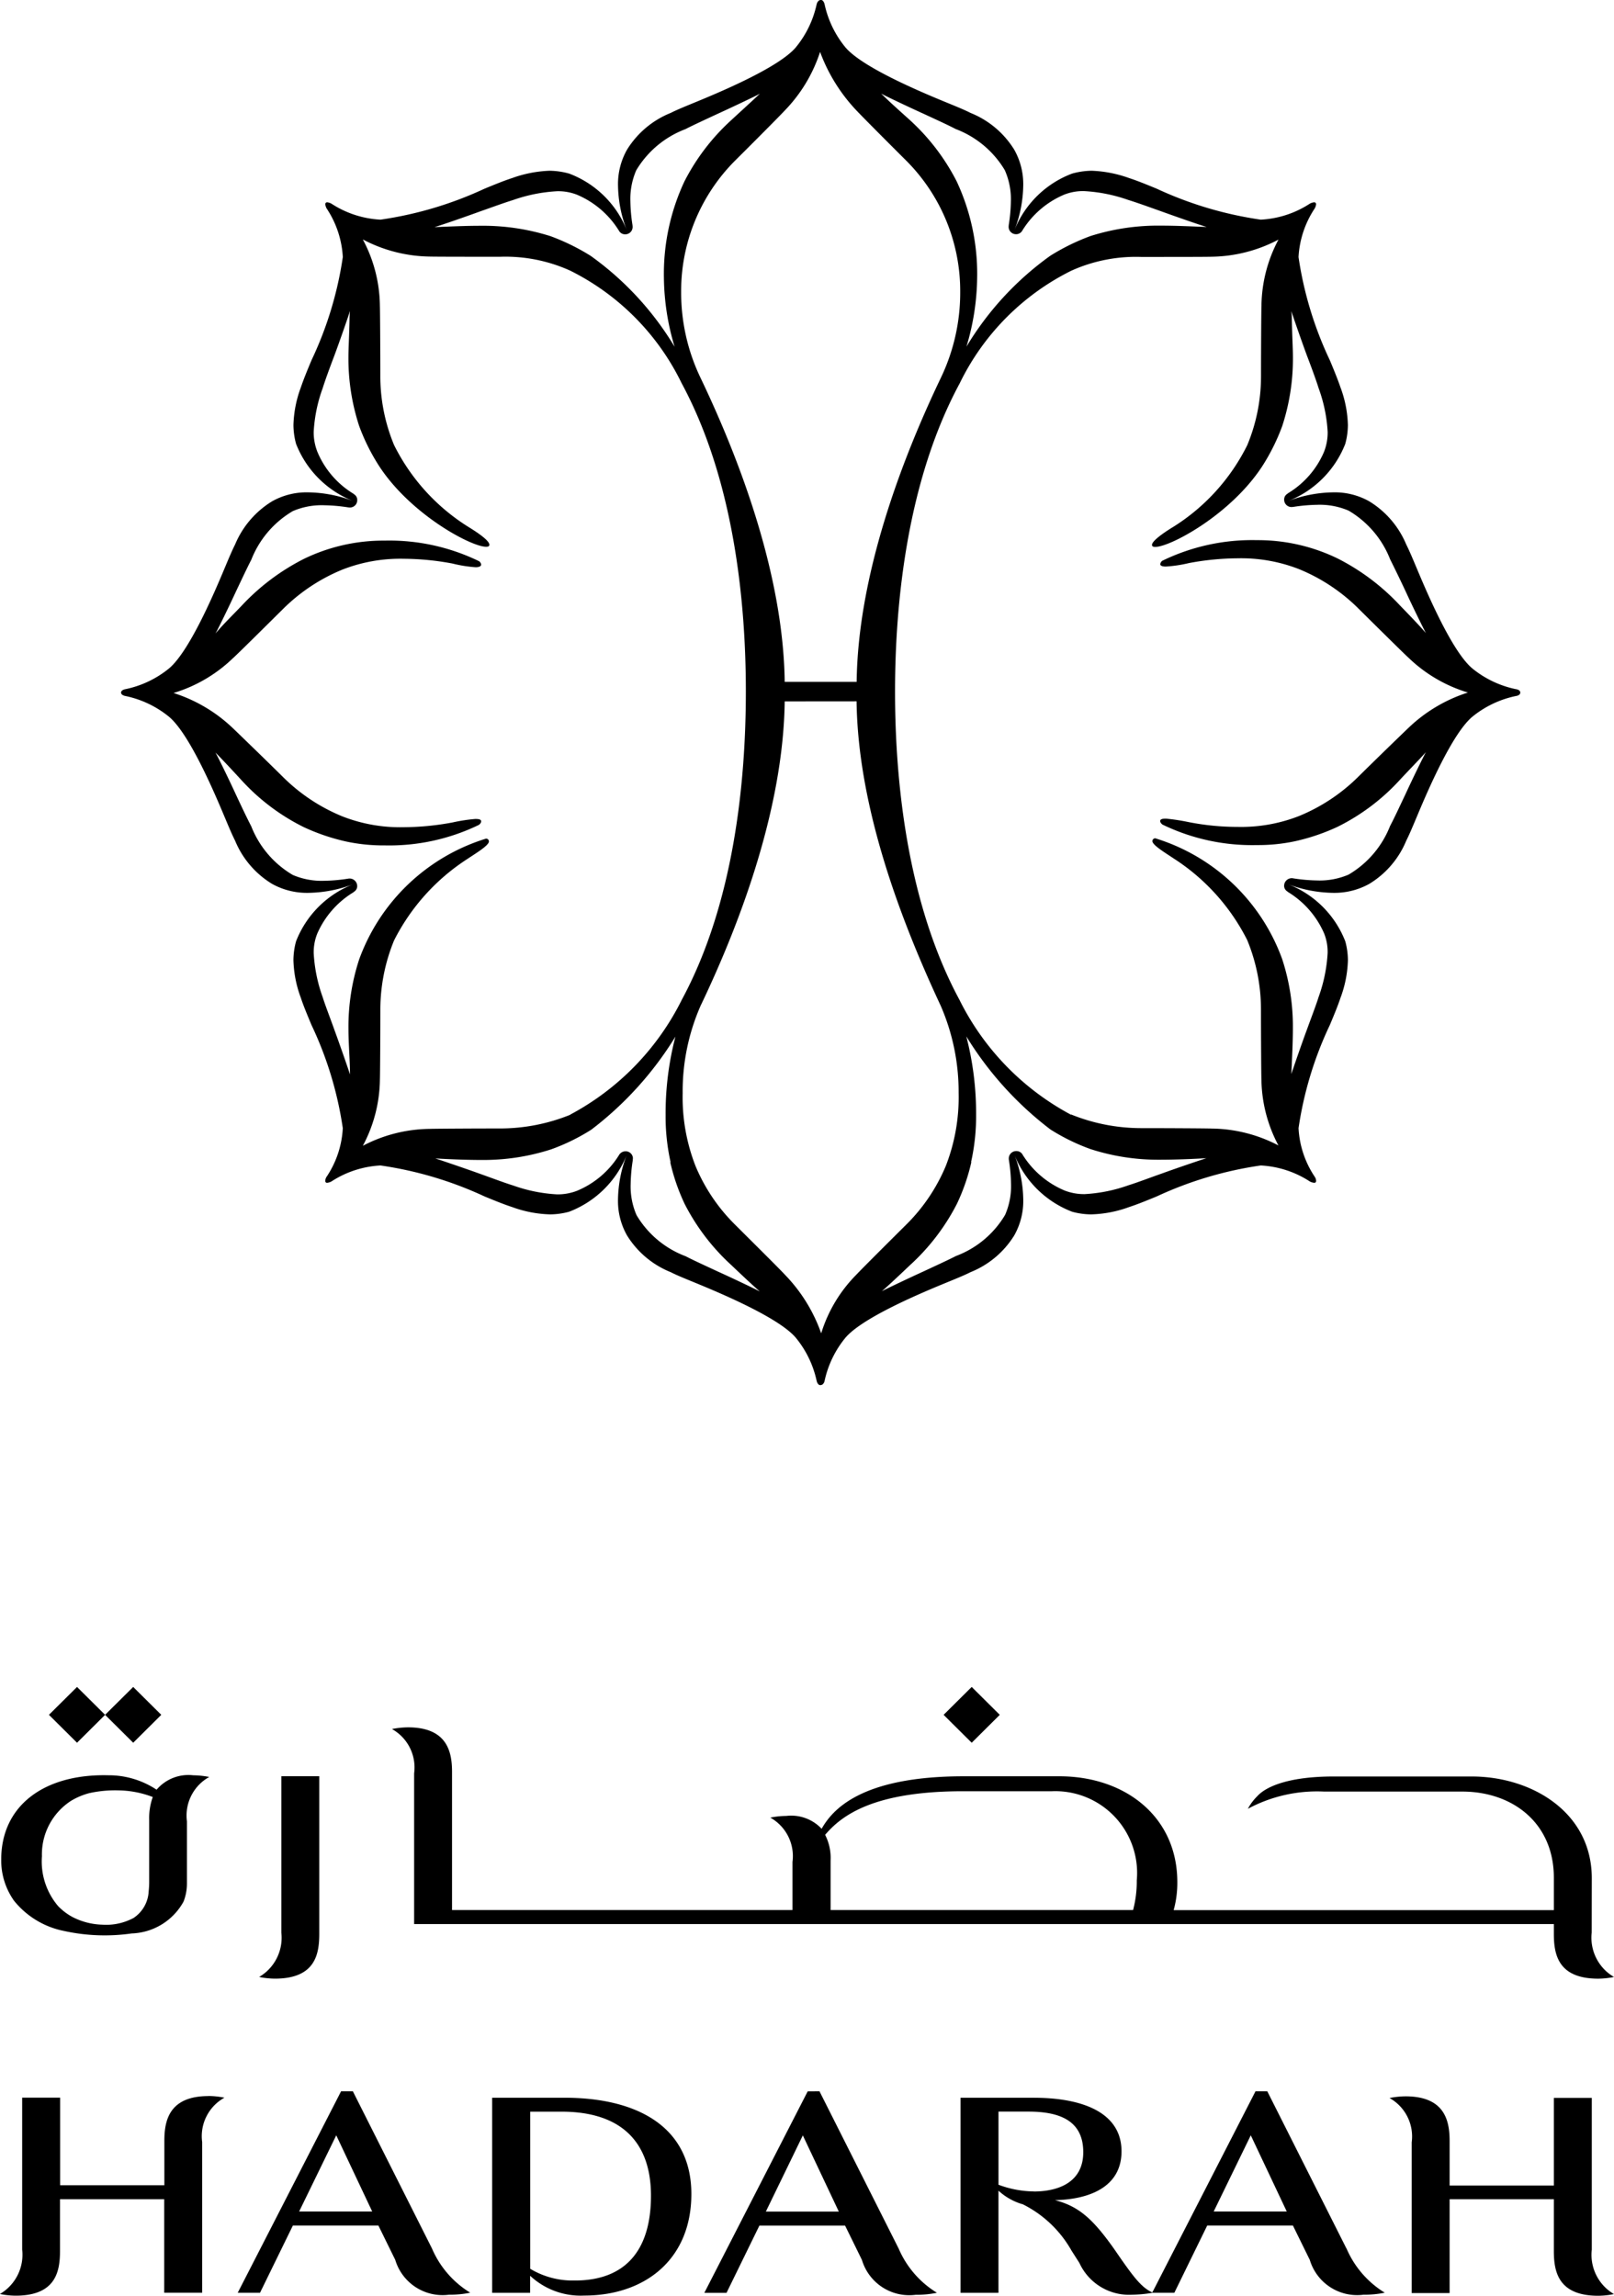 <?xml version="1.0" encoding="UTF-8"?> <svg xmlns="http://www.w3.org/2000/svg" width="79.647" height="113.282" viewBox="0 0 79.647 113.282"><g transform="translate(0)"><path d="M962.386,67.708c.065,5.2,2.145,10.724,4.151,15.018a10.656,10.656,0,0,1,.885,4.314,9.312,9.312,0,0,1-.636,3.6,8.9,8.9,0,0,1-1.962,2.9c-.851.844-2.243,2.233-2.448,2.457a7.041,7.041,0,0,0-1.736,2.895A7.905,7.905,0,0,0,958.85,96c-.2-.224-1.6-1.612-2.447-2.457a8.859,8.859,0,0,1-1.962-2.9,9.3,9.3,0,0,1-.637-3.6,10.5,10.5,0,0,1,.884-4.314c2.005-4.188,4.086-9.817,4.151-15.018Zm10.586,20.4a12.952,12.952,0,0,1-5.509-5.672c-2.575-4.774-3.179-10.766-3.179-15.209s.614-10.436,3.191-15.21a12.113,12.113,0,0,1,5.5-5.554,7.749,7.749,0,0,1,3.45-.684c1.218,0,3.191,0,3.493-.01a7.246,7.246,0,0,0,3.288-.845,7.092,7.092,0,0,0-.84,3.258c-.011.3-.022,2.264-.022,3.461a8.844,8.844,0,0,1-.68,3.428,10.019,10.019,0,0,1-3.632,4.017c-.248.15-1.067.662-1.067.9,0,.075.054.1.162.1.744,0,3.74-1.6,5.294-4.006a10.15,10.15,0,0,0,.969-1.955,10.686,10.686,0,0,0,.529-3.375c0-.459-.033-.908-.054-1.891,0-.128-.011-.267-.021-.406.075.257.506,1.485.765,2.19.216.566.453,1.207.582,1.623a7.447,7.447,0,0,1,.442,2.147,2.613,2.613,0,0,1-.184.993,4.4,4.4,0,0,1-1.768,2.029l-.053.043a.318.318,0,0,0-.142.267.363.363,0,0,0,.357.374.917.917,0,0,0,.118-.011,8.379,8.379,0,0,1,1.154-.1,3.6,3.6,0,0,1,1.551.288,4.822,4.822,0,0,1,2.049,2.4c.2.4.5,1.015.755,1.56.313.683.885,1.858,1.013,2.082-.431-.492-.884-.95-1.326-1.411a10.984,10.984,0,0,0-3.041-2.275,9.01,9.01,0,0,0-3.978-.9,10.133,10.133,0,0,0-4.658,1.014.24.24,0,0,0-.108.171c0,.086.12.118.27.118a6.538,6.538,0,0,0,1.143-.171,13.329,13.329,0,0,1,2.415-.236,7.845,7.845,0,0,1,3.019.534,8.977,8.977,0,0,1,2.933,1.945c.851.844,2.253,2.232,2.48,2.436a7.212,7.212,0,0,0,2.921,1.708A7.558,7.558,0,0,0,989.638,69c-.225.214-1.638,1.58-2.49,2.425a8.962,8.962,0,0,1-2.933,1.944,7.827,7.827,0,0,1-3.019.534,12.462,12.462,0,0,1-2.415-.235,10.192,10.192,0,0,0-1.121-.172c-.151,0-.292.012-.292.118,0,.054.033.107.108.172a10.146,10.146,0,0,0,4.658,1.014,8.74,8.74,0,0,0,1.9-.192,10.15,10.15,0,0,0,2.08-.706,10.414,10.414,0,0,0,3.041-2.275c.462-.5.938-.982,1.326-1.41-.129.224-.7,1.4-1.013,2.082-.259.545-.55,1.176-.755,1.559a4.825,4.825,0,0,1-2.049,2.4,3.616,3.616,0,0,1-1.551.288,8.38,8.38,0,0,1-1.154-.1l-.065-.011h-.053a.377.377,0,0,0-.357.373.32.32,0,0,0,.142.268l.053.043a4.485,4.485,0,0,1,1.779,2.039,2.466,2.466,0,0,1,.173.972,7.574,7.574,0,0,1-.442,2.157c-.129.417-.377,1.058-.582,1.624-.259.7-.69,1.944-.765,2.189.032-.78.075-1.537.075-2.3a10.681,10.681,0,0,0-.529-3.375,9.687,9.687,0,0,0-6.263-5.96.142.142,0,0,0-.141.139c0,.193.583.545,1.046.854a10.3,10.3,0,0,1,3.632,4.027,8.986,8.986,0,0,1,.68,3.418c0,1.207.011,3.161.022,3.461a7.1,7.1,0,0,0,.84,3.258,7.242,7.242,0,0,0-3.288-.834c-.3-.011-2.275-.021-3.482-.021a9.225,9.225,0,0,1-3.461-.674m-4.937,2.35a10.339,10.339,0,0,0,.248-2.328,15.063,15.063,0,0,0-.484-3.877,16.823,16.823,0,0,0,4.15,4.593,10.052,10.052,0,0,0,1.984.971,10.863,10.863,0,0,0,3.4.524c.755,0,1.552-.032,2.318-.076-.248.076-1.5.5-2.21.759-.571.2-1.218.448-1.639.577a7.648,7.648,0,0,1-2.166.437,2.647,2.647,0,0,1-.992-.181,4.493,4.493,0,0,1-2.058-1.752l-.033-.054a.345.345,0,0,0-.28-.138.369.369,0,0,0-.377.351v.054l.01.064a8.114,8.114,0,0,1,.1,1.143,3.528,3.528,0,0,1-.292,1.538,4.759,4.759,0,0,1-2.426,2.029c-.388.2-1.024.491-1.574.748-.679.309-1.876.875-2.1,1a.236.236,0,0,0,.065-.053c.409-.352,1.38-1.282,1.359-1.26a10.664,10.664,0,0,0,2.3-3.013,9.91,9.91,0,0,0,.712-2.061M979.645,44.3c-.679-.021-1.4-.064-2.242-.064a11.022,11.022,0,0,0-3.471.512,10.662,10.662,0,0,0-1.984.972,15.038,15.038,0,0,0-4.14,4.486,12.2,12.2,0,0,0,.528-3.407,10.762,10.762,0,0,0-1.013-4.753,10.651,10.651,0,0,0-2.3-3.013c-.507-.459-.981-.876-1.424-1.314.227.129,1.424.694,2.1,1,.55.256,1.186.544,1.574.748a4.806,4.806,0,0,1,2.426,2.029A3.523,3.523,0,0,1,970,43.034a8.1,8.1,0,0,1-.1,1.143.862.862,0,0,0-.01.118.361.361,0,0,0,.366.363.345.345,0,0,0,.291-.15l.033-.053a4.478,4.478,0,0,1,2.058-1.752,2.527,2.527,0,0,1,.981-.171,7.786,7.786,0,0,1,2.177.437c.421.129,1.068.363,1.639.566.712.257,1.963.695,2.21.759M962.386,66.746h-3.547c-.065-5.2-2.156-10.83-4.161-15.017a9.714,9.714,0,0,1-.949-4.23,9.107,9.107,0,0,1,2.674-6.484c.851-.844,2.231-2.232,2.447-2.468a7.439,7.439,0,0,0,1.735-2.884,8.439,8.439,0,0,0,1.79,2.884c.216.236,1.6,1.624,2.448,2.468A9.11,9.11,0,0,1,967.5,47.5a9.728,9.728,0,0,1-.948,4.23c-2.005,4.188-4.1,9.816-4.162,15.017M960.629,33.1c-.173,0-.216.224-.216.224a5,5,0,0,1-1.035,2.126c-.808.939-3.428,2.071-4.83,2.648-.517.214-1,.406-1.336.577a4.508,4.508,0,0,0-2.156,1.816,3.449,3.449,0,0,0-.442,1.783,6.3,6.3,0,0,0,.431,2.18,4.934,4.934,0,0,0-2.846-2.788,3.773,3.773,0,0,0-.96-.139,6.061,6.061,0,0,0-1.854.363c-.366.117-.84.309-1.359.523a18.356,18.356,0,0,1-5.131,1.527,4.883,4.883,0,0,1-2.426-.79.549.549,0,0,0-.2-.065.089.089,0,0,0-.1.1.54.54,0,0,0,.064.2,4.8,4.8,0,0,1,.8,2.4,17.934,17.934,0,0,1-1.542,5.085c-.216.512-.41.993-.528,1.346a5.714,5.714,0,0,0-.366,1.858,3.61,3.61,0,0,0,.129.929,4.985,4.985,0,0,0,2.814,2.82,6.462,6.462,0,0,0-2.2-.427,3.471,3.471,0,0,0-1.79.438,4.549,4.549,0,0,0-1.833,2.135c-.173.342-.366.813-.582,1.326-.582,1.388-1.725,3.984-2.673,4.785a5,5,0,0,1-2.145,1.025s-.227.032-.227.171.227.171.227.171a5.015,5.015,0,0,1,2.145,1.026c.948.8,2.091,3.4,2.673,4.785.216.513.409.983.582,1.325a4.5,4.5,0,0,0,1.833,2.136,3.543,3.543,0,0,0,1.8.438,6.494,6.494,0,0,0,2.2-.427,4.954,4.954,0,0,0-2.825,2.82,3.611,3.611,0,0,0-.129.929,5.719,5.719,0,0,0,.366,1.858c.118.363.313.834.528,1.347a17.9,17.9,0,0,1,1.542,5.084,4.737,4.737,0,0,1-.8,2.4.373.373,0,0,0-.064.2.085.085,0,0,0,.1.095.561.561,0,0,0,.2-.063,4.9,4.9,0,0,1,2.426-.791,18.355,18.355,0,0,1,5.131,1.527c.518.214.992.405,1.359.523a5.857,5.857,0,0,0,1.876.363,3.636,3.636,0,0,0,.938-.129,4.986,4.986,0,0,0,2.846-2.8,6.293,6.293,0,0,0-.431,2.179,3.45,3.45,0,0,0,.442,1.784,4.508,4.508,0,0,0,2.156,1.816c.333.171.819.362,1.336.576,1.4.577,4.022,1.71,4.83,2.649a5,5,0,0,1,1.035,2.125s.043.225.183.225c.184,0,.216-.225.216-.225a5.007,5.007,0,0,1,1.035-2.125c.809-.939,3.428-2.072,4.831-2.649.517-.214,1-.405,1.336-.576a4.5,4.5,0,0,0,2.156-1.816,3.45,3.45,0,0,0,.442-1.784,6.316,6.316,0,0,0-.431-2.179,4.989,4.989,0,0,0,2.846,2.8,3.637,3.637,0,0,0,.938.129,5.862,5.862,0,0,0,1.876-.363c.366-.118.841-.309,1.359-.523a18.356,18.356,0,0,1,5.131-1.527,4.894,4.894,0,0,1,2.426.791.561.561,0,0,0,.206.063.085.085,0,0,0,.1-.095.365.365,0,0,0-.066-.2,4.748,4.748,0,0,1-.8-2.4,17.934,17.934,0,0,1,1.542-5.084c.216-.513.409-.983.528-1.347a5.719,5.719,0,0,0,.366-1.858,3.605,3.605,0,0,0-.129-.929,4.951,4.951,0,0,0-2.825-2.82,6.493,6.493,0,0,0,2.2.427,3.545,3.545,0,0,0,1.8-.438,4.491,4.491,0,0,0,1.833-2.136c.173-.341.366-.812.582-1.325.582-1.389,1.725-3.984,2.673-4.785a5.021,5.021,0,0,1,2.145-1.026s.227-.021.227-.171-.227-.171-.227-.171a5.009,5.009,0,0,1-2.145-1.025c-.948-.8-2.091-3.4-2.673-4.785-.216-.513-.409-.983-.582-1.326a4.544,4.544,0,0,0-1.833-2.135,3.47,3.47,0,0,0-1.79-.438,6.468,6.468,0,0,0-2.2.427,4.978,4.978,0,0,0,2.814-2.82,3.605,3.605,0,0,0,.129-.929,5.714,5.714,0,0,0-.366-1.858c-.119-.352-.312-.834-.528-1.346a17.969,17.969,0,0,1-1.542-5.085,4.81,4.81,0,0,1,.8-2.4.529.529,0,0,0,.066-.2.09.09,0,0,0-.1-.1.55.55,0,0,0-.206.065,4.884,4.884,0,0,1-2.426.79,18.356,18.356,0,0,1-5.131-1.527c-.518-.214-.992-.406-1.359-.523a6.067,6.067,0,0,0-1.854-.363,3.774,3.774,0,0,0-.96.139,4.934,4.934,0,0,0-2.846,2.788,6.323,6.323,0,0,0,.431-2.18,3.449,3.449,0,0,0-.442-1.783,4.5,4.5,0,0,0-2.156-1.816c-.334-.171-.818-.363-1.336-.577-1.4-.577-4.022-1.709-4.831-2.648a5.005,5.005,0,0,1-1.035-2.126s-.043-.224-.183-.224M948.253,88.109a9.222,9.222,0,0,1-3.461.674c-1.207,0-3.18.01-3.482.021a7.254,7.254,0,0,0-3.289.834,7.079,7.079,0,0,0,.842-3.258c.011-.3.022-2.254.022-3.461a9,9,0,0,1,.679-3.418,10.328,10.328,0,0,1,3.633-4.027c.464-.309,1.046-.662,1.046-.854a.141.141,0,0,0-.14-.139,9.7,9.7,0,0,0-6.263,5.96,10.706,10.706,0,0,0-.529,3.375c0,.833.076,1.57.076,2.3-.076-.246-.507-1.484-.766-2.189-.2-.566-.452-1.207-.582-1.624a7.574,7.574,0,0,1-.442-2.157,2.466,2.466,0,0,1,.173-.972,4.487,4.487,0,0,1,1.779-2.039l.054-.043a.32.32,0,0,0,.14-.268.376.376,0,0,0-.355-.373h-.054l-.065.011a8.379,8.379,0,0,1-1.154.1,3.61,3.61,0,0,1-1.551-.288,4.829,4.829,0,0,1-2.049-2.4c-.2-.383-.5-1.014-.754-1.559-.313-.684-.884-1.859-1.014-2.082.431.438.894.939,1.327,1.41a10.4,10.4,0,0,0,3.04,2.275,10.173,10.173,0,0,0,2.081.706,8.733,8.733,0,0,0,1.9.192,10.138,10.138,0,0,0,4.657-1.014c.076-.065.108-.118.108-.172,0-.106-.141-.118-.292-.118a8.238,8.238,0,0,0-1.121.172,13.445,13.445,0,0,1-2.415.235,7.831,7.831,0,0,1-3.019-.534,8.956,8.956,0,0,1-2.932-1.944c-.852-.844-2.265-2.211-2.49-2.425a7.551,7.551,0,0,0-2.911-1.72,7.206,7.206,0,0,0,2.921-1.708c.228-.2,1.628-1.592,2.481-2.436a8.971,8.971,0,0,1,2.932-1.945,7.849,7.849,0,0,1,3.019-.534,13.316,13.316,0,0,1,2.415.236,6.535,6.535,0,0,0,1.143.182c.151,0,.269-.043.269-.129a.237.237,0,0,0-.108-.171,10.124,10.124,0,0,0-4.657-1.014,8.989,8.989,0,0,0-3.979.9,10.982,10.982,0,0,0-3.04,2.275c-.464.492-.916.918-1.327,1.411.13-.225.7-1.4,1.014-2.082.259-.545.549-1.165.754-1.56a4.826,4.826,0,0,1,2.049-2.4,3.594,3.594,0,0,1,1.551-.288,8.378,8.378,0,0,1,1.154.1.91.91,0,0,0,.119.011.361.361,0,0,0,.355-.374.319.319,0,0,0-.14-.267l-.054-.043A4.4,4.4,0,0,1,935.78,55.4a2.61,2.61,0,0,1-.184-.993,7.447,7.447,0,0,1,.442-2.147c.13-.416.366-1.057.582-1.623.259-.7.69-1.934.766-2.19-.011.14-.021.279-.021.406-.022.982-.055,1.431-.055,1.891a10.71,10.71,0,0,0,.529,3.375,10.027,10.027,0,0,0,.97,1.955c1.551,2.4,4.549,4.006,5.293,4.006.108,0,.162-.022.162-.1,0-.246-.82-.747-1.068-.9a10.041,10.041,0,0,1-3.633-4.017,8.859,8.859,0,0,1-.679-3.428c0-1.2-.011-3.162-.022-3.461a7.072,7.072,0,0,0-.842-3.258,7.258,7.258,0,0,0,3.289.845c.3.01,2.275.01,3.493.01a7.749,7.749,0,0,1,3.45.684,12.113,12.113,0,0,1,5.5,5.554c2.577,4.775,3.17,10.767,3.17,15.21s-.583,10.436-3.158,15.209a12.952,12.952,0,0,1-5.509,5.672m4.937,2.35a9.9,9.9,0,0,0,.712,2.061,10.66,10.66,0,0,0,2.3,3.013c-.022-.022.948.907,1.359,1.26a.239.239,0,0,0,.065.053c-.227-.128-1.423-.694-2.1-1-.55-.257-1.186-.545-1.574-.748a4.76,4.76,0,0,1-2.426-2.029,3.537,3.537,0,0,1-.29-1.538,8.093,8.093,0,0,1,.1-1.143l.01-.118v-.031a.357.357,0,0,0-.376-.32.371.371,0,0,0-.313.192,4.44,4.44,0,0,1-2.058,1.752,2.64,2.64,0,0,1-.992.181,7.67,7.67,0,0,1-2.167-.437c-.42-.129-1.067-.374-1.638-.577-.712-.257-1.963-.683-2.21-.759.766.044,1.563.076,2.318.076a10.874,10.874,0,0,0,3.4-.524,10.015,10.015,0,0,0,1.983-.971,16.816,16.816,0,0,0,4.152-4.593,15.017,15.017,0,0,0-.485,3.877,10.332,10.332,0,0,0,.248,2.328M941.579,44.3c.248-.064,1.5-.5,2.21-.759.571-.2,1.218-.437,1.638-.566a7.8,7.8,0,0,1,2.178-.437,2.527,2.527,0,0,1,.981.171,4.48,4.48,0,0,1,2.058,1.752l.033.053a.344.344,0,0,0,.292.15.362.362,0,0,0,.365-.363.872.872,0,0,0-.01-.118,8.082,8.082,0,0,1-.1-1.143,3.531,3.531,0,0,1,.29-1.537,4.807,4.807,0,0,1,2.426-2.029c.388-.2,1.024-.492,1.574-.748.679-.31,1.876-.875,2.1-1-.5.47-.96.886-1.423,1.314a10.646,10.646,0,0,0-2.3,3.013,10.763,10.763,0,0,0-1.013,4.753,12.2,12.2,0,0,0,.528,3.407,15.017,15.017,0,0,0-4.141-4.486,10.621,10.621,0,0,0-1.983-.972,11.029,11.029,0,0,0-3.471-.512c-.842,0-1.564.043-2.243.064" transform="translate(-920.116 -33.102)"></path><path d="M960.608,136.475l3.909,7.765a4.748,4.748,0,0,0,1.886,2.176,5.039,5.039,0,0,1-1.053.1,2.438,2.438,0,0,1-2.648-1.721l-.831-1.693h-4.229l-1.622,3.318h-1.095l5.1-9.941Zm-2.647,5.934h3.6l-1.775-3.759Z" transform="translate(-920.168 -33.285)"></path><path d="M948,136.793h-3.564v9.624h1.873v-.841a3.648,3.648,0,0,0,2.675.977c2.967,0,5.282-1.762,5.282-5.011s-2.578-4.75-6.266-4.75m.513,9.018a4.064,4.064,0,0,1-2.2-.578v-7.752h1.552c2.926,0,4.408,1.487,4.408,4.145,0,2.712-1.275,4.186-3.756,4.186" transform="translate(-920.149 -33.285)"></path><path d="M975.547,144.8l-.415-.6c-1.012-1.417-1.7-2.051-2.884-2.355,1.525-.028,3.286-.55,3.286-2.41,0-1.886-1.873-2.642-4.339-2.642h-3.606v9.624h1.873v-5.04a2.975,2.975,0,0,0,1.206.675,5.66,5.66,0,0,1,2.4,2.286l.387.606a2.7,2.7,0,0,0,2.592,1.569,6.653,6.653,0,0,0,1.04-.1c-.54-.221-.956-.786-1.539-1.612m-4.352-3.386a5.1,5.1,0,0,1-1.733-.33v-3.608h1.483c1.552,0,2.7.455,2.7,2,0,1.487-1.221,1.942-2.454,1.942" transform="translate(-920.19 -33.285)"></path><path d="M986.655,144.24l-3.91-7.765h-.582l-5.1,9.941h1.095l1.622-3.318h4.229l.832,1.693a2.439,2.439,0,0,0,2.648,1.721,5.027,5.027,0,0,0,1.053-.1,4.746,4.746,0,0,1-1.885-2.176m-6.557-1.831,1.83-3.759,1.775,3.759Z" transform="translate(-920.207 -33.285)"></path><path d="M941.449,144.24l-3.909-7.765h-.582l-5.1,9.941h1.1l1.622-3.318H938.8l.831,1.693a2.438,2.438,0,0,0,2.648,1.721,5.034,5.034,0,0,0,1.053-.1,4.748,4.748,0,0,1-1.886-2.176m-6.557-1.831,1.831-3.759,1.774,3.759Z" transform="translate(-920.127 -33.285)"></path><path d="M998.778,144.3v-7.5h-1.872v4.323h-5.144v-2.2c0-.991-.236-2.2-2.176-2.2a4.208,4.208,0,0,0-.79.083,2.174,2.174,0,0,1,1.095,2.188v7.436h1.871V141.8h5.144v2.547c0,1,.195,2.216,2.19,2.216a4.148,4.148,0,0,0,.777-.082,2.244,2.244,0,0,1-1.095-2.19" transform="translate(-920.227 -33.285)"></path><path d="M930.394,136.71c-1.942,0-2.177,1.212-2.177,2.2v2.2h-5.143v-4.323H921.2v7.5a2.243,2.243,0,0,1-1.1,2.19,4.173,4.173,0,0,0,.776.082c2,0,2.191-1.212,2.191-2.216V141.8h5.143v4.613h1.872v-7.436a2.171,2.171,0,0,1,1.1-2.188,4.211,4.211,0,0,0-.79-.083" transform="translate(-920.106 -33.285)"></path><path d="M935.884,120.9h-1.872v7.716a2.241,2.241,0,0,1-1.095,2.189,4.089,4.089,0,0,0,.777.083c2,0,2.19-1.212,2.19-2.217Z" transform="translate(-920.129 -33.257)"></path><path d="M929.633,120.853a2.06,2.06,0,0,0-1.8.712,4.26,4.26,0,0,0-2.385-.712c-3.139-.077-5.282,1.478-5.282,4.16a3.445,3.445,0,0,0,.626,2.022,4.213,4.213,0,0,0,2.473,1.5,9.37,9.37,0,0,0,3.345.122,3.032,3.032,0,0,0,2.552-1.568,2.431,2.431,0,0,0,.169-.9v-3.063a2.175,2.175,0,0,1,1.1-2.189,4.225,4.225,0,0,0-.791-.083m-4.49,7.371a3.414,3.414,0,0,1-1.475-.382,2.933,2.933,0,0,1-.7-.533,3.4,3.4,0,0,1-.8-2.46,3.148,3.148,0,0,1,1.446-2.742,3.5,3.5,0,0,1,.875-.37,5.863,5.863,0,0,1,1.433-.14,4.89,4.89,0,0,1,1.716.328,3.058,3.058,0,0,0-.177,1.131v3.076a4.182,4.182,0,0,1-.025.439,1.669,1.669,0,0,1-.743,1.32,2.852,2.852,0,0,1-1.545.333" transform="translate(-920.106 -33.257)"></path><path d="M998.691,125.926c0-3.249-2.96-5.017-5.927-5.017h-6.814c-2.146,0-3.313.468-3.771.977a2.594,2.594,0,0,0-.46.617,7.218,7.218,0,0,1,3.76-.85h6.814c2.482,0,4.526,1.541,4.526,4.252v1.6H978.057a5.061,5.061,0,0,0,.181-1.381c0-3.249-2.594-5.225-5.818-5.225H967.7c-5.126,0-6.5,1.686-7.015,2.591a2.053,2.053,0,0,0-1.742-.635,4.3,4.3,0,0,0-.791.083,2.175,2.175,0,0,1,1.095,2.189V127.5h-16.8v-6.816c0-.991-.236-2.2-2.176-2.2a4.309,4.309,0,0,0-.79.083,2.172,2.172,0,0,1,1.095,2.189v7.435h56.243v.477c0,1.005.195,2.217,2.19,2.217a4.092,4.092,0,0,0,.778-.083,2.241,2.241,0,0,1-1.1-2.189ZM976.059,127.5H961.128v-2.446a2.5,2.5,0,0,0-.27-1.266c.829-.977,2.421-2.151,6.8-2.151h4.393a4.037,4.037,0,0,1,4.186,4.4,5.553,5.553,0,0,1-.182,1.463" transform="translate(-920.14 -33.253)"></path><path d="M922.525,117.863l1.386,1.377,1.386-1.377-1.386-1.376Z" transform="translate(-920.11 -33.249)"></path><path d="M926.688,116.487l-1.387,1.376,1.387,1.377,1.386-1.377Z" transform="translate(-920.115 -33.249)"></path><path d="M968.139,116.487l-1.386,1.376,1.386,1.377,1.386-1.377Z" transform="translate(-920.188 -33.249)"></path></g></svg> 